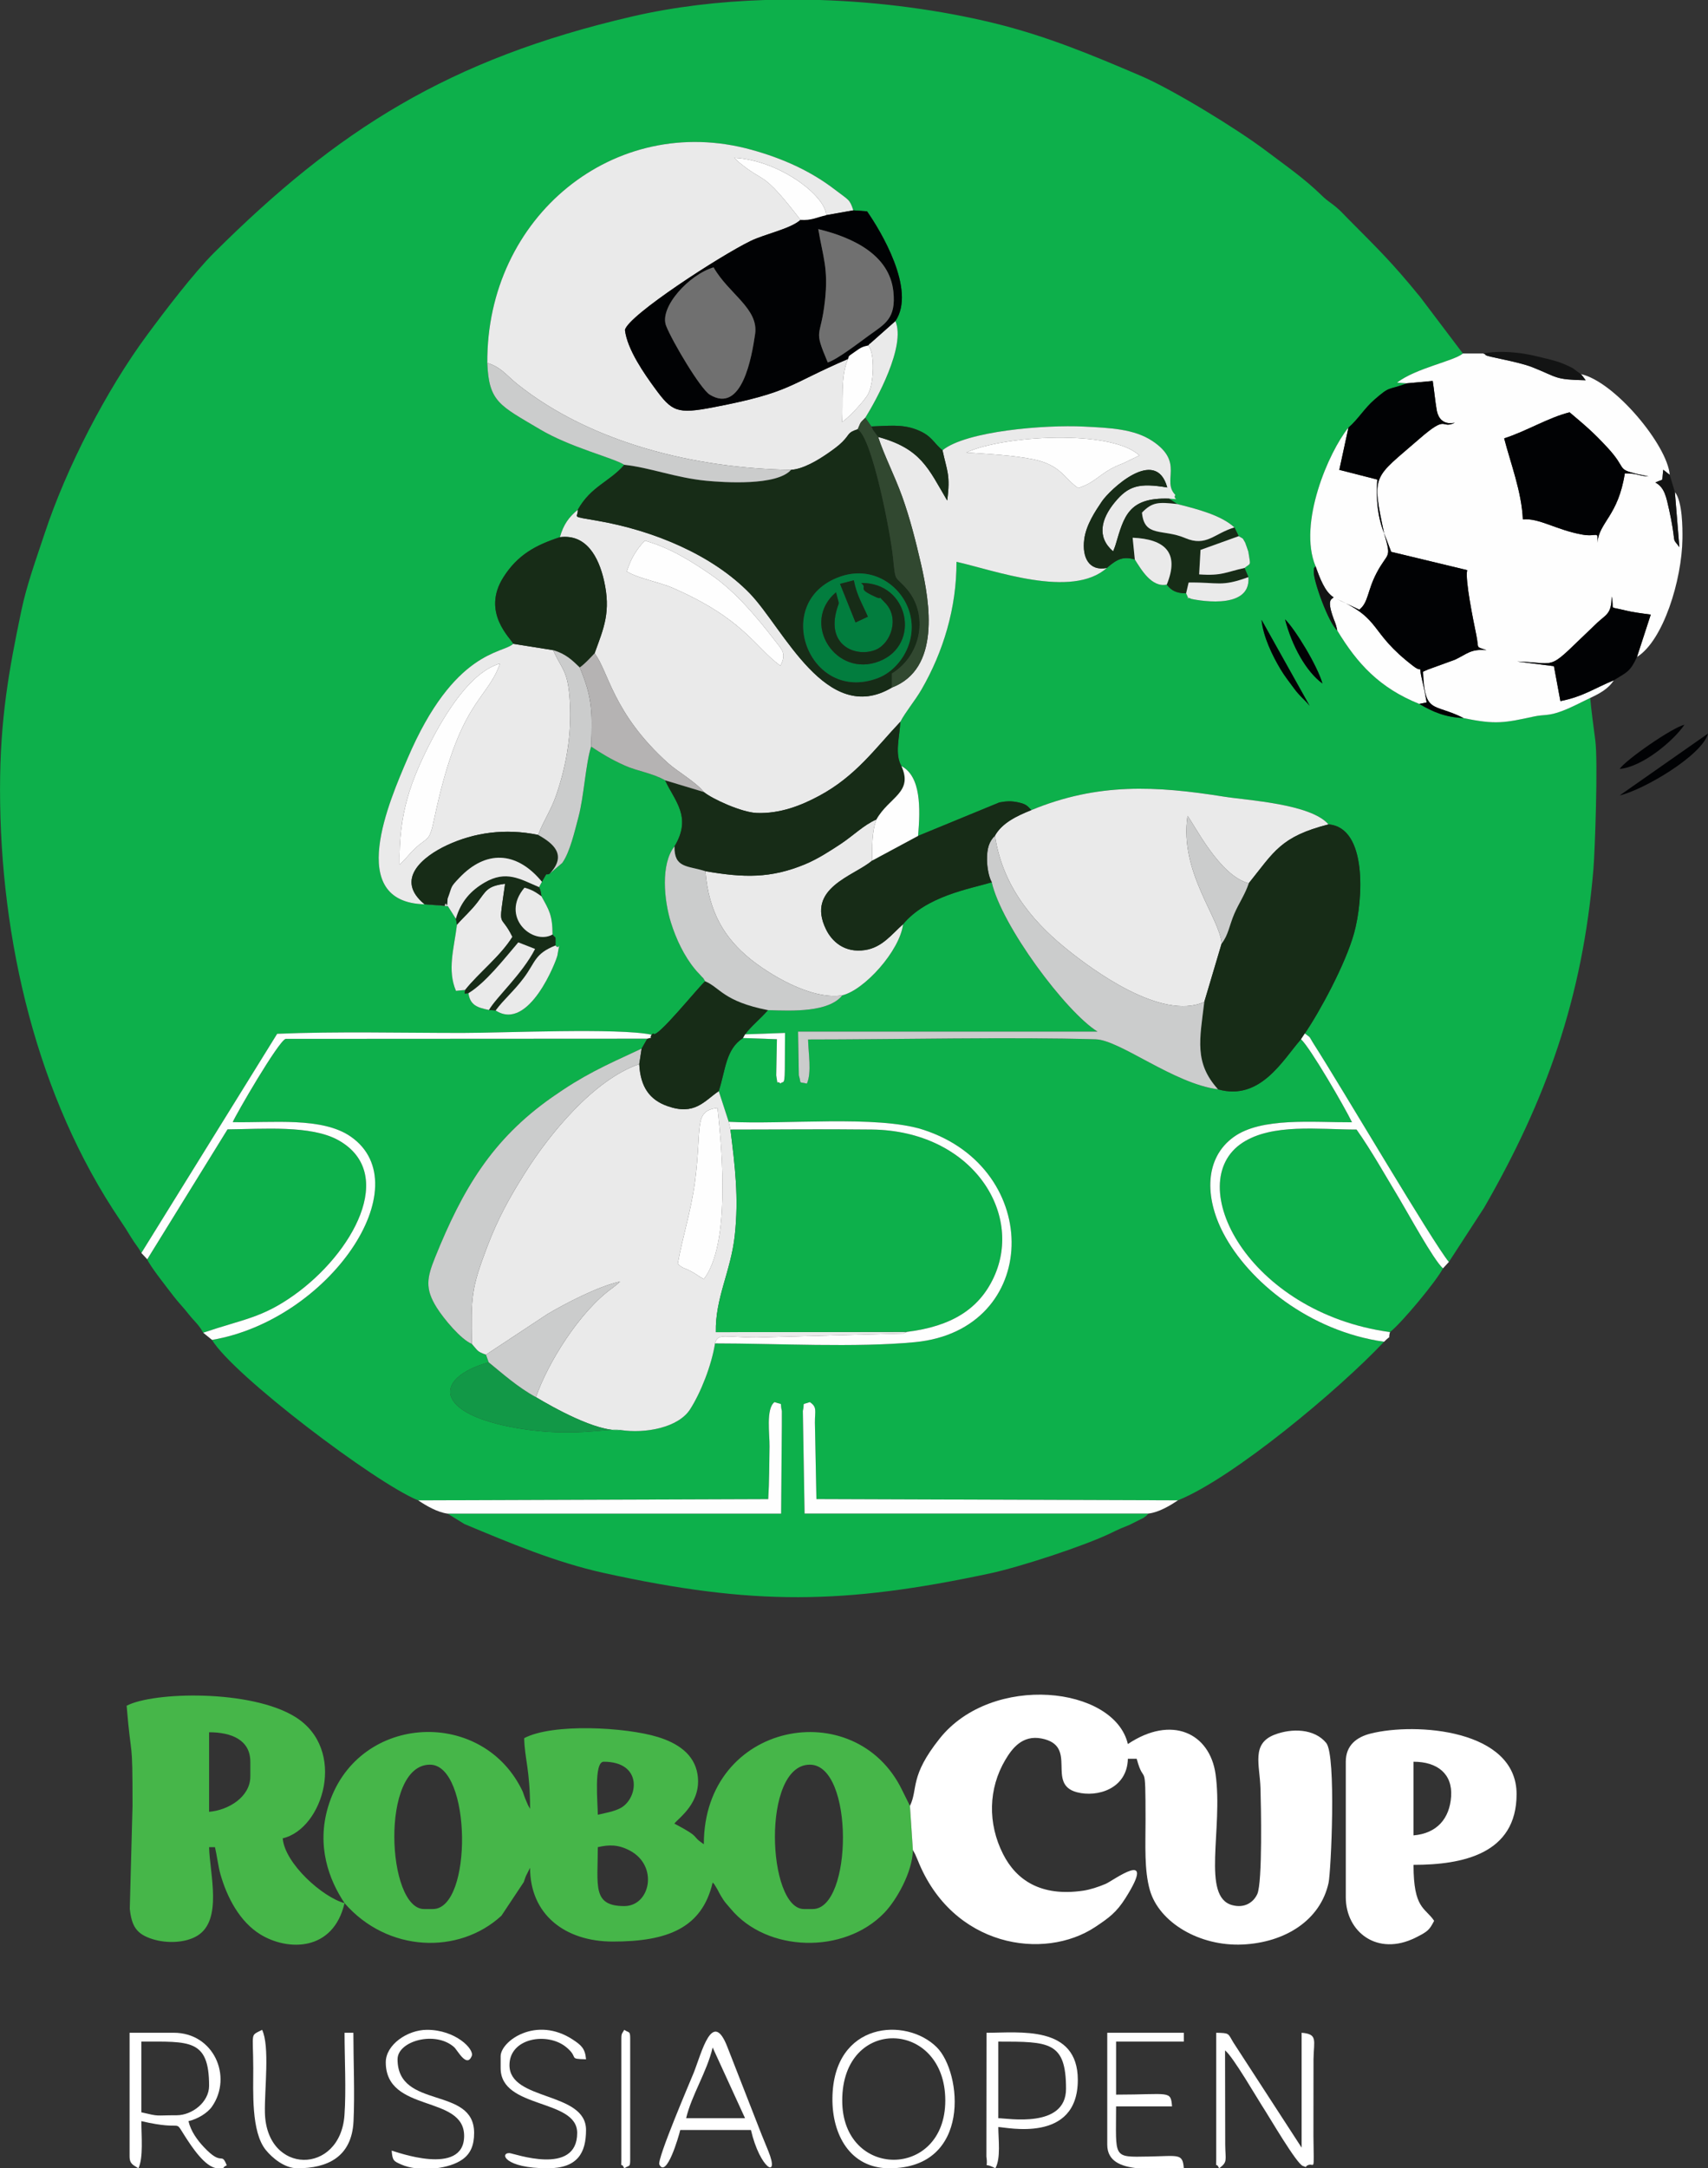 <?xml version="1.0" encoding="UTF-8"?> <!-- Creator: CorelDRAW 2021.5 --> <svg xmlns="http://www.w3.org/2000/svg" xmlns:xlink="http://www.w3.org/1999/xlink" xmlns:xodm="http://www.corel.com/coreldraw/odm/2003" xml:space="preserve" width="49.14mm" height="62.357mm" style="shape-rendering:geometricPrecision; text-rendering:geometricPrecision; image-rendering:optimizeQuality; fill-rule:evenodd; clip-rule:evenodd" viewBox="0 0 1978.32 2510.42"><rect x="0" y="0" width="1978.32" height="2510.42" fill="#333333" stroke="none"/> <defs> <style type="text/css"> <![CDATA[ .fil6 {fill:#010204} .fil9 {fill:#027D3E} .fil0 {fill:#0DB04B} .fil10 {fill:#129847} .fil13 {fill:#131414} .fil5 {fill:#172C17} .fil11 {fill:#314830} .fil1 {fill:#46B649} .fil8 {fill:#707070} .fil12 {fill:#B5B3B3} .fil7 {fill:#CBCCCC} .fil2 {fill:#EAEAEA} .fil3 {fill:#FEFEFE} .fil4 {fill:white} ]]> </style> </defs> <g id="Слой_x0020_1">  <path class="fil0" d="M1516.94 817.25c-6.18,-7.79 -11.18,-10.66 -18.29,-20.44 -5.54,-7.61 -10.52,-13.72 -15.48,-21.99 -9.28,-15.51 -20.08,-37.53 -21.98,-57.2l55.74 99.63zm-631.45 -817.25l64.1 0c70.62,2.26 139.87,11.8 200.64,26.53 62.41,15.13 116.11,37.83 170.78,61.16 37.39,15.96 112.27,61.87 145.21,86.74 22.53,17.02 44.14,31.85 64.39,51.58 7.6,7.41 9.34,7.41 16.94,13.76 5.51,4.6 8.74,8.38 13.8,13.48 34.98,35.29 50.03,49.5 83.49,90.46l49.59 65.59c-10.6,8.84 -54.42,16.88 -76.3,33.71l11.59 0.78c-23.47,8.67 -18.82,2.42 -37.9,19.02 -11.57,10.06 -18.77,22.66 -29.95,32.24 -22.88,28.21 -58.63,110.84 -38.13,160.44 -1.54,3.19 -1.9,-0.26 -2.03,6.58 -0.21,11.31 17.23,59.34 27.17,67.87 23.33,38.6 49.1,66.62 95.08,85.07 15.48,9.09 29.98,15.46 51.17,16.3 36.88,7.92 48.18,5.46 81.59,-1.78 11.91,-2.58 16.39,-0.23 32.53,-6.34 12.51,-4.74 22.18,-10.25 32.64,-15.12 0.99,12.35 4.38,37.73 5.89,48.98 3.26,24.32 -0.4,128.31 -2.19,149.45 -12.58,149.28 -54.7,266.96 -126.63,391.82l-40.79 62.78c-18.16,-21.72 -125.42,-203.94 -155.81,-251.29 -6.96,-10.85 -2.92,-7.24 -11,-13.3 17.57,-25.66 47.13,-80.47 56.98,-115.91 10.86,-39.09 15.43,-122.63 -29.57,-126.13 -20.58,-23.9 -93.54,-27.75 -121.22,-32.15 -78.57,-12.48 -145.67,-16.3 -223.01,15.61 -4.37,-4.5 -5.07,-6.76 -15.58,-9.05 -7.43,-1.62 -14.08,-1.29 -21.48,0.2l-94.07 38.7c2.74,-31.84 3.44,-68.9 -19.27,-80.75 -8.18,-14.01 -2.07,-34.06 -1.28,-51.38 5.85,-11.34 17.01,-24.43 24.55,-37.46 25,-43.23 40.65,-94.19 40.46,-147.73 43.79,9.78 133.55,43.2 174.1,7.12 12.14,-10.48 18.91,-13.66 32.45,-9.83 7.41,11.6 19.38,32.71 37.01,29.09 5.21,6.77 10.73,9.99 22.4,10.13 6.2,12.37 -2.58,2.07 6.04,6.44 0,0 69.49,15.69 66.11,-25.24l-4.46 -10.59c7.61,-6.3 7.09,-1.46 4.4,-18.82 -0.05,-0.31 -3.4,-10.1 -3.67,-10.54 -4.28,-6.95 -0.57,-3.09 -7.48,-7.46l-4.97 -10.09c-14.92,-13.89 -42.31,-21.18 -66.32,-27.11l-9.48 -6.24c15.75,1.03 3.69,1.31 7.37,-4.29 -16.28,-16.51 11.03,-37.37 -26.51,-62.38 -21.3,-14.2 -49.63,-15.26 -79.64,-16.77 -44.88,-2.25 -136.12,5.15 -163.54,27.44 -11.12,-9.09 -12.16,-17.01 -30.17,-23.94 -17.13,-6.59 -33.42,-4.17 -52.26,-3.62l-7.02 -10.09c12.58,-20.13 47.3,-83.03 34.88,-111.93 24.47,-35.98 -17.33,-104.87 -32.86,-127.08l-15.87 -1.12c-4.28,-13.18 -5.2,-11.56 -21.08,-23.8 -28.16,-21.7 -60.67,-36.35 -97.04,-46.38 -158.55,-43.73 -307,77.66 -305.82,246.84 1.75,45.31 14.4,49.16 60.78,76.76 35.7,21.24 84.85,32.96 97.91,41.18 -17.13,19.86 -38.55,24.71 -53.93,52.09 -10.25,8.54 -16.43,16.74 -20.69,31.72 -28.27,9.27 -48.98,20.46 -65.43,46.37 -26.01,40.95 9.08,71.26 11.41,77.09 -11.88,11.59 -68.36,6.43 -122.36,132.62 -20.84,48.7 -72.84,166.64 19.68,168.98l26.93 2.11 9.28 14.64 1.28 6.86c-3.46,27.72 -11.44,52.37 -1.15,76.6l10.65 -1.06c-0.65,5.47 -1.8,4.09 3.82,3.76 1.86,14.34 11.12,16.82 23.74,19.44l7.75 0.54c38.56,25.3 70.64,-58.27 71.56,-63.88 3.49,-21.51 2.73,-4.38 -2.19,-11.36 -0.22,-13.1 0.9,-6.67 -3.47,-12.66 -0.06,-22.63 -4.1,-28.43 -12.84,-44.27 -1.13,-6.55 -0.86,-6.36 -2.79,-10.62l3.33 -6.17c7.79,-14.09 3.48,-6.14 9.14,-9.55l14.4 -12.26c9,-12.63 14.32,-36.56 18.71,-52.84 6.47,-23.99 8.3,-61.55 14.73,-81.86 12.02,7.98 22.96,14.72 38.87,21.87 14.75,6.63 32.39,8.8 46.84,17.16 10.89,23.75 31.55,42.3 10.86,76.48 -16.22,20.37 -12.12,62.53 -4.09,88.22 5.96,19.07 15.35,38.89 27.87,53.98 3.7,4.46 3.63,3.83 6.67,7.41 4.41,5.18 0.7,-0.62 5.07,6.56 -8.2,7.12 -56.53,67.49 -59.91,60.61 -0.31,-0.63 -1.37,0.92 -2.12,1.26 -38.43,-8.1 -170.87,-2.05 -219.2,-2.05 -71.1,0 -144.8,-1.88 -214.48,0.99l-157.3 253.78c-4.57,-8.19 -6.88,-9.73 -12.6,-19.2 -4.7,-7.8 -7.13,-11.55 -11.97,-18.69 -96.13,-142 -139.15,-324.46 -139.16,-498.68 -0,-82.58 10.48,-138.99 24.71,-207.23 6.26,-30.04 17.5,-60.59 26.9,-89.06 25.21,-76.33 71.39,-165.8 118.4,-229.52 20.59,-27.91 54.22,-72.13 78.08,-95.87 142.37,-141.65 271.19,-223.98 483.91,-273.31 48.79,-11.31 100.92,-17.4 153.48,-19.12zm646.25 791.35c-19.09,-13.96 -35.41,-43.77 -43.32,-74.32 12.15,12.05 37.51,53.86 43.32,74.32z"></path> <path class="fil0" d="M1046.04 1070c-3.89,31.07 -45.06,76.31 -70.35,82.35 -15.81,19.82 -57.38,18.14 -86.19,17.17 -8.97,10.41 -19.26,18.3 -26.47,28.02l46.28 -1.62c-0.06,10.67 -0.24,21.37 -0.22,32.04 0.07,31.52 -1.32,22.51 -5.2,26.53 -4.85,-5.18 -2.36,5.52 -4.79,-9.39l0.78 -41.92 -39.26 -1.36c-20.21,13.12 -20.04,36.63 -28.12,61.5l11.54 35.5c63.13,3.59 171.95,-8.07 225.34,9.2 139.91,45.25 136.06,231.86 -9.53,245.92 -68.14,6.58 -160.89,1.45 -231.65,1.45 -4,25.33 -16.43,56.89 -28.86,76.29 -13.59,21.22 -51.8,28.51 -81.09,23.93 -15.87,-2.26 -53.92,8.79 -117.74,-1.88 -99.04,-16.57 -98.55,-58.49 -34.49,-76.46l-3.14 -8.8c-10.75,-3.8 -9.33,-4.72 -16.37,-12.5 -12.39,-4.98 -32.42,-28.8 -40.85,-42.31 -13.6,-21.79 -11.18,-34.34 -1.65,-57.94 31.53,-78.13 65.5,-136.3 135.36,-185.26 36.2,-25.36 58.58,-35.5 103.82,-56.41l6.6 -11.47 -418.93 0.23c-8.25,2.21 -58,88.21 -61.33,96.43 45.96,0.95 103.84,-6.29 136.91,16.86 80.97,56.68 -25.35,212.18 -160.85,235.25 24.37,40.73 189.26,165.72 238.76,185.77l405.46 -1.41c1.26,-20.26 1.14,-40.65 1.51,-60.95 0.25,-13.93 -4.4,-43.64 5.74,-51.39 11.07,3.8 5.76,-0.87 8.52,10.35 0,0.03 0.02,15.79 -0.02,17.02l-0.83 101.76 -386.28 0 19.44 12c51.94,21.68 105.65,44.38 161.59,56.68 173.11,38.07 278.1,36.5 446.89,0.57 34.23,-7.28 109.45,-31.76 140.68,-46.92 9.42,-4.57 10.89,-5.2 21.3,-9.38l16.03 -8.03c4.77,-3.41 2.37,-1.4 5.85,-5.03l-398.34 0 -2.01 -118.68c2.49,-11.06 -2.36,-6.58 8.09,-10.35 8.72,5.85 5.79,9.94 5.88,23.85l1.74 88.44 418.74 1.44c63.77,-25.62 186.61,-128.13 238.76,-183.61 -86.26,-12.23 -157.01,-69.82 -186.23,-125.76 -21.77,-41.68 -21.68,-87.05 12.08,-111.32 32.07,-23.06 91.45,-16.82 136.99,-17.01 -8.18,-17.2 -48.32,-86.36 -59.05,-96.14 -21.04,23.95 -47.05,71.85 -96.11,57.97 -51.19,-6.48 -113.58,-57.06 -141.72,-57.91 -95.75,-2.87 -233.55,0.19 -333.13,0.19 0.27,15.37 4.4,38.34 -1.37,51.08 -10.63,-2.48 -6.01,1.22 -9.32,-9.46l-0.91 -50.73 346.85 0c-36.8,-22.92 -111.22,-122.83 -122.46,-172.85 -26.43,7.82 -75.51,15.97 -102.71,48.47z"></path> <path class="fil1" d="M723.11 2206.85c-37.31,0 -30.7,-23.3 -30.7,-68.21 13.27,-3.09 23.83,-3.04 37.01,3.89 33.58,17.66 23.83,64.32 -6.32,64.32zm218.3 3.41l-10.23 0c-42.44,0 -49.47,-167.13 6.82,-167.13 51.49,0 49.64,167.13 3.41,167.13zm-443.42 -167.13c48.29,0 49.7,167.13 3.41,167.13l-10.23 0c-43.25,0 -50.88,-167.13 6.82,-167.13zm194.42 57.98c0,-13.01 -4.88,-61.39 6.82,-61.39 45.46,0 40.21,42.46 19.54,53.64 -7.33,3.96 -17.98,5.8 -26.36,7.75zm-293.34 102.33c49.66,57.13 132.33,59.97 181.71,14.58l25.87 -38.94c1.38,-3.47 1.06,-3.57 2.72,-7.51l4.59 -9.06c0,54.13 40.45,85.26 95.4,85.41 64.63,0.17 103.93,-16.21 116.08,-68.35 3.15,3.62 0.03,-0.98 4.3,5.93 2.54,4.11 2.36,4.55 4.85,8.8 5.28,9.01 5.68,8.38 11.68,15.61 41.97,50.62 131.39,53.05 177.99,4.74 13.82,-14.33 32.55,-46.7 33.13,-72.61l-3.41 -51.16 -9.06 -18.23c-54.11,-111.95 -229.7,-79.55 -229.7,62.57 -16.4,-10.98 -1.28,-6.5 -34.11,-23.87 4.78,-6.53 32.04,-24.26 26.77,-57.15 -3.74,-23.35 -23.14,-36.1 -45.91,-43.1 -37.15,-11.43 -121.84,-16.12 -154.82,1.33 0.54,24.24 6.82,36.39 6.82,81.86l-2.44 -4.37c-0.43,-0.93 -2.95,-6.9 -3.06,-7.17 -2.94,-7.44 -1.61,-5.84 -4.86,-12.2 -48.34,-94.73 -191.97,-85.35 -223.69,21.64 -13.4,45.21 0.99,84.11 19.17,111.26z"></path> <path class="fil2" d="M726.02 661.71c4.19,-13.78 10.91,-25.61 20.97,-35.72 29.39,8.45 52.53,23.11 75.49,38.7 29.09,19.76 53.99,49.66 75.73,77.82 7.59,9.84 13.07,14.29 5.68,28.27 -28.81,-20.77 -42.01,-54.05 -124.62,-90.08 -15.97,-6.96 -38.43,-10.42 -53.26,-18.99zm393.27 -137.79c42.07,-19.71 167.6,-27.26 200.39,3.41l-19.14 9.29c-25.38,8.99 -30.5,22.03 -51.81,28.4 -16.1,-11.12 -19.91,-26.49 -51.23,-33.06 -23.56,-4.94 -53.26,-6.32 -78.21,-8.04zm-27.61 -2.59c5.21,24.28 9.36,28.58 5.42,58.19 -21.91,-37.15 -30.18,-60.06 -79.96,-73.63 6.91,21.43 19.05,44.63 27.89,69.25 8.85,24.63 15.68,51.54 21.61,77.3 10.69,46.45 22.75,121.94 -33.56,143.6 -75.92,45.18 -125.62,-68.79 -164.66,-109.05 -43.3,-44.64 -111.45,-72.74 -175.74,-83.93 -33.25,-5.79 -22.83,-3 -23.48,-12.83 -10.25,8.54 -16.43,16.74 -20.69,31.72 30.53,-3.95 44.81,22.87 51.01,49.92 8.37,36.5 -0.09,55.05 -10.84,84.57 16.14,20.42 20.72,69.24 85.3,127.27 10.34,9.29 32.19,21.8 41.22,33.27 9.47,7.89 43.75,23.65 61.42,24.28 27.26,0.97 51.49,-8.74 72.09,-19.78 42.47,-22.77 64.85,-54.78 94.15,-85.82 5.85,-11.34 17.01,-24.43 24.55,-37.46 25,-43.23 40.65,-94.19 40.46,-147.73 43.79,9.78 133.55,43.2 174.1,7.12 -20.56,3.98 -28.73,-12.12 -26.17,-32.81 2.11,-17.1 12.89,-32.95 20.54,-44.33 8.68,-12.91 62.39,-64.48 75.65,-16.08 -32.61,-5.45 -45,-2.08 -60.89,17.3 -15.86,19.34 -20.91,40.34 -1.77,56.69l1.98 -5.14c0.2,-0.64 0.65,-1.88 0.89,-2.67 9.69,-32.55 14.65,-54.7 61.8,-53.24 15.75,1.03 3.69,1.31 7.37,-4.29 -16.28,-16.51 11.03,-37.37 -26.51,-62.38 -21.3,-14.2 -49.63,-15.26 -79.64,-16.77 -44.88,-2.25 -136.12,5.15 -163.54,27.44z"></path> <path class="fil2" d="M564.45 420.21c16.18,4.92 21.92,14.22 34.65,24.39 85.88,68.55 206.58,97.71 317.17,99.37 14.1,-0.81 31.62,-11.53 42.14,-18.81 7.1,-4.92 12.75,-9.01 17.23,-13.5 9.32,-9.31 5.49,-10.68 17.81,-14.67 4.13,-9.24 1.98,-6.43 8.78,-13.33 12.58,-20.13 47.3,-83.03 34.88,-111.93l-29.55 26.19c-0.31,-0.6 -1.26,1.33 -1.85,2.03 8.05,9.48 6.43,44.09 -0.19,56.2 -4.71,8.62 -22.53,27.44 -30.17,32.44 1.41,-22.39 -2.07,-53.68 6.97,-73.02 -70.07,29.97 -65.26,38.55 -156.02,55.98 -42.3,8.12 -47.96,5.11 -68.01,-22.37 -11.1,-15.23 -31.86,-44.33 -34.44,-67.17 3.92,-17.01 110.25,-85.83 145.4,-102.95 16.97,-8.27 46.21,-13.95 57.97,-24.51 -46.12,-59.71 -39.5,-40.27 -72.2,-67.41l-4.51 -4.49c53.27,3.12 106,44.63 106.42,66.46l31.45 -5.58c-4.28,-13.18 -5.2,-11.56 -21.08,-23.8 -28.16,-21.7 -60.67,-36.35 -97.04,-46.38 -158.55,-43.73 -307,77.66 -305.82,246.84z"></path> <path class="fil3" d="M1742.23 507.53c26.02,-8.39 51.54,-24.21 75.79,-30.15 18.4,15.55 27.61,23.25 44.14,41.16 22.44,24.32 9.98,24.18 32.61,29.93 3.98,1.01 10.5,1.98 14.75,3.2 -13.67,-1.13 -12.01,-3.57 -27.55,-3.63 -7.73,49.44 -29.4,55.88 -31.9,80.46 1.14,-14.93 0.1,-6.51 -16.92,-9.48 -30.25,-5.27 -50.74,-19.71 -69.28,-17.61 -1.33,-31.96 -14.2,-65.01 -21.64,-93.89zm-112.5 -63.73l29.74 -2.73c1.73,11.06 2.81,23.25 4.55,33.29 3.99,23.12 25.46,13.04 20.21,15.44 -15.71,7.15 -7.02,-10.66 -40.27,18.32 -53.27,46.43 -55.65,39.85 -40.83,109.17l8.27 21.63 88 21.18c-2.63,11.32 7.18,58.5 10.59,75.24 3.41,16.74 -1.45,12.76 11.75,17.42 -18.72,-1.66 -22.56,4.64 -36.74,11.13l-30.86 11.22c-0.94,0.37 -2.15,0.95 -2.91,1.26 -0.78,0.32 -2,0.81 -2.95,1.32 1.82,49.78 12.18,35.95 46.87,53.64 36.88,7.92 48.18,5.46 81.59,-1.78 11.91,-2.58 16.39,-0.23 32.53,-6.34 12.51,-4.74 22.18,-10.25 32.64,-15.12 10.72,-5.11 20.9,-10.4 27.29,-20.44 -22.54,9.22 -35.4,18.87 -61.82,24.08l-7.5 -40.44 -42.52 -5.47c51.1,2.08 32.04,12.64 92.71,-44.82 9.87,-9.35 16.71,-9.98 16.65,-30.4 3.79,17.04 -5.21,10.8 15.75,16.13 8.01,2.04 21,3.74 29.57,4.81l-15.98 49.1c30.36,-18.8 52.04,-88.94 52.65,-136.94 0.15,-12.26 0.13,-42.93 -8.75,-54.08l5.22 63.85c-7.96,-10.87 -4.79,-3.14 -7.88,-22.67 -1.02,-6.45 -2.31,-13.12 -3.88,-20.05 -3.38,-14.99 -5.21,-26.37 -16.04,-32.09 10.55,-5.36 7.11,1.31 9.15,-14.81l7.48 5.93c-2.65,-34.28 -63.96,-108.2 -102.88,-116.61 0.63,0.69 1.59,1.82 1.83,2.11l3.66 4.97c-36.61,-0.76 -31.75,-3.22 -61.54,-15.03 -17.76,-7.04 -53.49,-12.12 -54.39,-14.31 -0.48,-1.18 -1.67,-1.05 -2.48,-1.62l-23.76 0c-10.6,8.84 -54.42,16.88 -76.3,33.71l11.59 0.78z"></path> <path class="fil2" d="M785.02 1463.28c5.52,-31.25 15.37,-60.5 19.96,-95.37 8.39,-63.66 -2.09,-81.85 26.09,-85.07 5.95,53.45 14.39,158.5 -15.87,198.09 -7.45,-4.03 -7.13,-4.98 -15.23,-9.24 -9.12,-4.79 -8.01,-2.36 -14.96,-8.41zm-238.51 92.67c7.05,7.79 5.62,8.7 16.37,12.5l71.49 -47.2c19.95,-11.77 58.58,-32.12 84.04,-37.51 -0.65,0.68 -1.71,0.69 -2.07,1.93l-6.41 5.13c-38.28,26.96 -75.86,87.87 -89.11,126.86 18.72,11.23 70.59,40.63 97.43,37.94 29.29,4.58 67.49,-2.71 81.09,-23.93 12.43,-19.4 24.86,-50.95 28.86,-76.29 2.94,-12.5 12.34,-6.87 48.4,-6.86l170.63 -4.6c0.77,-1.58 2.28,-1.14 3.31,-1.88l-221.38 0.31c-0.91,-39.36 17.34,-70.24 21.91,-111.9 4.79,-43.73 0.24,-80.76 -5.04,-122.67l-1.98 -8.97 -11.54 -35.5c-16.97,11.61 -27.86,28.57 -59.61,17.25 -20.13,-7.17 -31.12,-21.65 -32.47,-48.56 -52.75,18.12 -104.11,81.07 -132.5,126.32 -17.32,27.61 -30.91,51.68 -43.84,85.75 -18.25,48.07 -18.47,57.33 -17.56,111.87z"></path> <path class="fil4" d="M1053.97 2090.88l3.41 51.16 2.45 4.37c0.43,0.91 3.04,6.98 3.1,7.13 39.96,100.84 146.41,117.1 206.01,77.26 15.7,-10.5 24.21,-16.6 34.81,-33.41 36.99,-58.67 -14.29,-20.02 -23.09,-16.26 -8.53,3.64 -18.3,6.76 -26.2,7.91 -49.01,7.15 -77.43,-12.44 -92.6,-42.34 -18,-35.45 -17.16,-75.87 2.56,-109.11 7.7,-12.98 19.61,-29.22 42.16,-24.74 42.89,8.53 4.65,52.7 40.76,62.19 23.58,6.2 58.27,-3.88 59.04,-38.75l10.23 0c9.02,33.77 10.25,-3.39 10.23,71.63 -0.01,28.18 -1.62,57.1 4.97,80.3 10.71,37.7 57.77,65.48 107.51,63.12 49.55,-2.36 90,-28.26 99.5,-71.28 2.84,-12.87 9.1,-147.63 -2.68,-162.05 -13.68,-16.75 -39.94,-17.27 -59.82,-9.62 -27.08,10.42 -17.23,34.54 -16.35,61.9 0.56,17.43 2.54,109.19 -3.72,122.71 -4.11,8.87 -13.99,16.74 -28.97,12.76 -36.09,-9.61 -10.38,-88.42 -19.33,-151.66 -6.75,-47.68 -50.96,-68.75 -101.58,-34.86 -15.62,-67.06 -157.32,-82.47 -217.92,-6.45 -35.25,44.23 -24.76,57.81 -34.48,78.07z"></path> <path class="fil0" d="M1050.54 1542.05c51.34,-6.39 83.55,-26.26 100.67,-63.43 34.6,-75.09 -26.41,-169.48 -141.44,-170.85 -54.41,-0.65 -109.29,0.02 -163.75,0.02 5.29,41.91 9.84,78.94 5.04,122.67 -4.57,41.66 -22.82,72.55 -21.91,111.9l221.38 -0.31z"></path> <path class="fil2" d="M1194.53 937.94c-16.85,6.71 -33.91,14.91 -42.1,29.58 9.59,64.15 50.87,105.82 86.17,133.75 25.08,19.85 106.07,81.21 156.28,58.75l20.09 -67.61c-2.08,-29.57 -49.2,-82.88 -39.49,-147.74 7.97,9.95 37.13,69.51 70.91,77.96 29.39,-36.57 36.87,-53.97 92.36,-68.15 -20.58,-23.9 -93.54,-27.75 -121.22,-32.15 -78.57,-12.48 -145.67,-16.3 -223.01,15.61z"></path> <path class="fil1" d="M242.18 2097.7l0 -92.1c25.86,0 47.76,8.85 47.76,34.11l0 17.05c0,23.6 -25.18,39.05 -47.76,40.93zm156.9 105.74c-25.33,-6.76 -69.2,-45.8 -71.63,-75.04 47.09,-10.97 74.95,-103.13 14.42,-140.62 -51.54,-31.93 -164.53,-29.1 -195.19,-12.87 5.62,67.56 6.82,32.6 6.82,115.97l-3.17 118.98c2.12,20.4 7.85,29.44 26.32,35.24 17.01,5.34 38.54,4.35 52.04,-3.99 29.55,-18.24 14.17,-72.04 13.49,-102.47l6.82 0c2.25,9.66 3.86,22.67 6.28,31.23 7.67,27 22.4,55.08 46.23,69.74 31.99,19.66 84.5,19.89 97.56,-36.16z"></path> <path class="fil5" d="M972.66 667.8c37.86,-13.57 70.75,10.1 80.26,39.31 11.37,34.88 -10.78,68.27 -35.82,77.86 -80.04,30.67 -124.85,-88.36 -44.44,-117.17zm-56.39 -123.82c-16.45,18.74 -77.44,14.64 -98.16,12.66 -35.3,-3.38 -65.02,-15.27 -94.97,-18.49 -17.13,19.86 -38.55,24.71 -53.93,52.09 0.64,9.83 -9.77,7.05 23.48,12.83 64.29,11.19 132.44,39.29 175.74,83.93 39.04,40.26 88.73,154.22 164.66,109.05l0 -16.28c34.65,-21.53 42.3,-68.36 17.52,-97.53 -14.13,-16.63 -13.22,-6.3 -16.17,-36.04 -2.82,-28.42 -23.98,-138.81 -40.97,-149.2 -12.32,3.98 -8.49,5.35 -17.81,14.67 -4.49,4.49 -10.14,8.58 -17.23,13.5 -10.52,7.28 -28.04,18.01 -42.14,18.81z"></path> <path class="fil0" d="M1609.95 1542.29c13.37,-10.39 53.74,-58.88 61.39,-73.8 -10.51,-8.99 -41.72,-66.05 -50.65,-80.84 -15.75,-26.12 -32.43,-55.81 -49.44,-79.87 -43.78,0 -97.51,-7.34 -132.13,15.26 -70.49,46.02 5.66,196.64 170.82,219.25z"></path> <path class="fil0" d="M170.55 1458c2.41,7.01 24.91,35.35 30.64,42.86 6.02,7.89 10.97,12.53 17.11,20.4 6.84,8.75 11.82,12.03 17.06,21.77 46.94,-15.95 67.51,-16.84 104.79,-43.23 68.44,-48.45 120.07,-141.29 51.89,-179.61 -31.68,-17.8 -87.77,-12.92 -128.51,-12.63l-92.98 150.45z"></path> <path class="fil5" d="M1446.4 1022.63c-4.11,12.64 -11.58,23.31 -16.71,35.24 -5.82,13.54 -6.87,24.71 -14.71,34.54l-20.09 67.61c-5.36,44.13 -11.72,70.57 15.92,101.19 49.06,13.88 75.07,-34.02 96.11,-57.97l4.44 -6.72c17.57,-25.66 47.13,-80.47 56.98,-115.91 10.86,-39.09 15.43,-122.63 -29.57,-126.13 -55.49,14.18 -62.97,31.58 -92.36,68.15z"></path> <path class="fil2" d="M462.87 1001.09c-1.27,-58.62 12.79,-96.73 35.52,-141.12 17.36,-33.9 47.05,-82.42 80.79,-91.67 -16.07,44.44 -47.33,41.73 -76.56,181.16 -5.98,28.53 -7.52,17.19 -26.75,37.84l-8.75 9.65c-0.59,0.61 -1.6,1.56 -2.09,2.06 -0.51,0.51 -1.41,1.41 -2.15,2.08zm28.94 45.92c-35.21,-28.74 -1.82,-55.57 26.14,-68.52 31.26,-14.49 66.99,-19.74 105.36,-11.84 6.65,-17.34 14.63,-27.92 20.93,-46.11 12.72,-36.66 18.8,-76.27 15.25,-115.73 -2.63,-29.28 -9.48,-31.07 -18.82,-52.06l-46.19 -7.34c-11.88,11.59 -68.36,6.43 -122.36,132.62 -20.84,48.7 -72.84,166.64 19.68,168.98z"></path> <path class="fil4" d="M1637.23 2124.99l0 -85.27c27.73,0 45.32,14.08 43.56,40.22 -1.72,25.62 -16.47,42.8 -43.56,45.05zm-78.45 -85.27l0 156.9c0,40.25 36.63,68.84 80.86,46.75 14.74,-7.37 15.95,-9.02 21.47,-19.46 -10.51,-15.69 -23.88,-13.42 -23.88,-64.81 56.63,0 119.38,-12.53 119.38,-81.86 0,-75.08 -116.96,-83.26 -169.05,-70.14 -16.34,4.11 -28.78,13.62 -28.78,32.62z"></path> <path class="fil6" d="M826.53 309.55c17.54,30.83 52.38,47.64 48.08,77.24 -3.86,26.49 -15.19,92.87 -52.46,70.16 -10.79,-6.57 -43.26,-61.29 -50.52,-79.54 -8.53,-21.45 26.51,-59.52 54.91,-67.86zm121.24 -44.3c40.84,9.9 82.56,30.09 86.99,72.32 3.31,31.52 -9.86,37.46 -28.68,51.09 -10.33,7.48 -35.99,27.33 -47.3,30.99 -17.23,-40.91 -8.21,-26.31 -3.25,-71.64 4.07,-37.15 -2.3,-50.47 -7.76,-82.76zm9.17 -16.13c-12.8,3 -16.74,6.16 -29.71,5.43 -11.76,10.56 -41,16.25 -57.97,24.51 -35.15,17.12 -141.48,85.94 -145.4,102.95 2.58,22.84 23.33,51.94 34.44,67.17 20.05,27.48 25.71,30.5 68.01,22.37 90.75,-17.43 85.94,-26.01 156.02,-55.98 1.3,-4.05 -0.57,-2.28 7.94,-8.31 7.23,-5.13 8.44,-5.72 15.45,-7.31 0.58,-0.7 1.54,-2.64 1.85,-2.03l29.55 -26.19c24.47,-35.98 -17.33,-104.87 -32.86,-127.08l-15.87 -1.12 -31.45 5.58z"></path> <path class="fil2" d="M817.05 1008.68c3.93,48.71 23.19,78.03 51.41,101.13 19.96,16.34 69.89,48.43 107.23,42.54 25.29,-6.03 66.46,-51.28 70.35,-82.35 -13.14,11.52 -24.11,27.02 -44.27,30 -23.93,3.54 -38.31,-10.27 -45.01,-23.97 -23.59,-48.22 32.31,-61.62 53.29,-79.57 0.31,-16.19 -0.47,-33.02 5.12,-47.72 -14.7,6.37 -26.93,18.82 -41.48,28.43 -12.11,7.99 -26.66,17.44 -41.21,23.47 -39.96,16.57 -71.12,15.66 -115.43,8.03z"></path> <path class="fil7" d="M1148.75 1021.53c11.24,50.02 85.65,149.93 122.46,172.85l-346.85 0 0.91 50.73c3.31,10.69 -1.31,6.99 9.32,9.46 5.77,-12.74 1.65,-35.71 1.37,-51.08 99.58,0 237.38,-3.06 333.13,-0.19 28.14,0.85 90.53,51.43 141.72,57.91 -27.64,-30.62 -21.28,-57.07 -15.92,-101.19 -50.21,22.46 -131.2,-38.9 -156.28,-58.75 -35.3,-27.93 -76.58,-69.6 -86.17,-133.75 -6.68,6.57 -9.42,14.61 -9.23,28.27 0.11,8.35 2.03,19.62 5.55,25.75z"></path> <path class="fil5" d="M815.19 916.98l-44.82 -13.53c10.89,23.75 31.55,42.3 10.86,76.48 -0.41,25.31 14.84,22.09 35.82,28.74 44.31,7.63 75.47,8.54 115.43,-8.03 14.55,-6.03 29.1,-15.48 41.21,-23.47 14.55,-9.61 26.78,-22.05 41.48,-28.43 14.58,-25.93 42.88,-31.09 28.95,-61.7 -8.18,-14.01 -2.07,-34.06 -1.28,-51.38 -29.3,31.03 -51.67,63.05 -94.15,85.82 -20.6,11.04 -44.83,20.75 -72.09,19.78 -17.67,-0.63 -51.95,-16.38 -61.42,-24.28z"></path> <path class="fil5" d="M1063.4 967.79l-53.34 28.67c-20.98,17.95 -76.89,31.35 -53.29,79.57 6.7,13.7 21.08,27.51 45.01,23.97 20.16,-2.98 31.13,-18.48 44.27,-30 27.2,-32.5 76.28,-40.65 102.71,-48.47 -3.52,-6.12 -5.43,-17.4 -5.55,-25.75 -0.19,-13.66 2.54,-21.7 9.23,-28.27 8.18,-14.67 25.25,-22.87 42.1,-29.58 -4.37,-4.5 -5.07,-6.76 -15.58,-9.05 -7.43,-1.62 -14.08,-1.29 -21.48,0.2l-94.07 38.7z"></path> <path class="fil3" d="M1523.74 655.5c5.01,13.95 10.89,29.97 20.92,36.03 -1.84,2.55 -7.45,1.66 -1.72,19.8 2.9,9.16 3.91,8.52 5.94,18.62 23.33,38.6 49.1,66.62 95.08,85.07l8.47 -1.76c-1.57,-9.3 -2.97,-16.48 -4.9,-24.4 -5.81,-23.88 2.45,-7.71 -10.58,-17.69 -52.14,-39.94 -35.46,-54.01 -88.21,-77.43l25.67 12.16c10.69,-8.37 9.14,-21.69 20.08,-42.56 13.11,-25.02 17.71,-15.17 8.62,-46.06 -7.21,-18.13 -9.46,-38.42 -7.87,-62.05l-43.97 -11.24 10.59 -48.93c-22.88,28.21 -58.63,110.84 -38.13,160.44z"></path> <path class="fil7" d="M546.51 1555.95c-0.9,-54.54 -0.69,-63.8 17.56,-111.87 12.94,-34.06 26.52,-58.14 43.84,-85.75 28.39,-45.25 79.75,-108.2 132.5,-126.32l2.77 -17.97c-45.24,20.9 -67.63,31.05 -103.82,56.41 -69.86,48.95 -103.82,107.13 -135.36,185.26 -9.53,23.6 -11.95,36.15 1.65,57.94 8.43,13.51 28.46,37.34 40.85,42.31z"></path> <path class="fil5" d="M594.49 745.41l46.19 7.34c14.42,4.13 22.01,11.51 30.83,20.05 5.99,-4.35 11.44,-10.28 17.17,-16.36 10.75,-29.52 19.21,-48.07 10.84,-84.57 -6.2,-27.05 -20.48,-53.87 -51.01,-49.92 -28.27,9.27 -48.98,20.46 -65.43,46.37 -26.01,40.95 9.08,71.26 11.41,77.09z"></path> <path class="fil6" d="M1742.23 507.53c7.44,28.88 20.31,61.93 21.64,93.89 18.54,-2.1 39.02,12.35 69.28,17.61 17.02,2.97 18.06,-5.46 16.92,9.48 2.5,-24.59 24.17,-31.02 31.9,-80.46 15.54,0.06 13.88,2.5 27.55,3.63 -4.25,-1.23 -10.77,-2.19 -14.75,-3.2 -22.62,-5.75 -10.17,-5.61 -32.61,-29.93 -16.53,-17.92 -25.74,-25.61 -44.14,-41.16 -24.24,5.94 -49.76,21.76 -75.79,30.15z"></path> <path class="fil6" d="M1643.96 815.02c15.48,9.09 29.98,15.46 51.17,16.3 -34.7,-17.69 -45.06,-3.85 -46.87,-53.64 0.95,-0.51 2.17,-0.99 2.95,-1.32 0.76,-0.32 1.97,-0.89 2.91,-1.26l30.86 -11.22c14.18,-6.49 18.02,-12.79 36.74,-11.13 -13.2,-4.66 -8.34,-0.68 -11.75,-17.42 -3.41,-16.74 -13.22,-63.92 -10.59,-75.24l-88 -21.18 -8.27 -21.63c9.09,30.9 4.49,21.04 -8.62,46.06 -10.94,20.87 -9.39,34.19 -20.08,42.56l-25.67 -12.16c52.74,23.42 36.07,37.48 88.21,77.43 13.03,9.98 4.77,-6.2 10.58,17.69 1.93,7.92 3.33,15.1 4.9,24.4l-8.47 1.76z"></path> <path class="fil5" d="M754.72 1197.97c-4.08,5.82 4.83,1.79 -4.93,4.59l-6.6 11.47 -2.77 17.97c1.35,26.91 12.35,41.39 32.47,48.56 31.75,11.32 42.64,-5.64 59.61,-17.25 8.08,-24.87 7.91,-48.38 28.12,-61.5l2.42 -4.28c7.21,-9.72 17.5,-17.61 26.47,-28.02 -51.6,-10.13 -55.29,-26.02 -72.75,-33.42 -8.2,7.12 -56.53,67.49 -59.91,60.61 -0.31,-0.63 -1.37,0.92 -2.12,1.26z"></path> <path class="fil7" d="M816.75 1136.1c17.46,7.4 21.14,23.29 72.75,33.42 28.81,0.97 70.38,2.64 86.19,-17.17 -37.34,5.89 -87.27,-26.2 -107.23,-42.54 -28.21,-23.1 -47.48,-52.43 -51.41,-101.13 -20.98,-6.65 -36.23,-3.44 -35.82,-28.74 -16.22,20.37 -12.12,62.53 -4.09,88.22 5.96,19.07 15.35,38.89 27.87,53.98 3.7,4.46 3.63,3.83 6.67,7.41 4.41,5.18 0.7,-0.62 5.07,6.56z"></path> <path class="fil3" d="M163.73 1450.7l6.82 7.3 92.98 -150.45c40.75,-0.29 96.83,-5.17 128.51,12.63 68.18,38.31 16.55,131.16 -51.89,179.61 -37.28,26.39 -57.85,27.28 -104.79,43.23l10.23 8.31c135.5,-23.07 241.82,-178.57 160.85,-235.25 -33.08,-23.15 -90.95,-15.91 -136.91,-16.86 3.33,-8.22 53.09,-94.22 61.33,-96.43l418.93 -0.23c9.75,-2.8 0.85,1.23 4.93,-4.59 -38.43,-8.1 -170.87,-2.05 -219.2,-2.05 -71.1,0 -144.8,-1.88 -214.48,0.99l-157.3 253.78z"></path> <path class="fil8" d="M826.53 309.55c-28.4,8.35 -63.44,46.42 -54.91,67.86 7.26,18.25 39.74,72.97 50.52,79.54 37.28,22.71 48.6,-43.68 52.46,-70.16 4.3,-29.6 -30.53,-46.41 -48.08,-77.24z"></path> <path class="fil8" d="M1034.76 337.58c-4.43,-42.23 -46.15,-62.42 -86.99,-72.32 5.46,32.28 11.82,45.6 7.76,82.76 -4.96,45.33 -13.99,30.73 3.25,71.64 11.31,-3.66 36.97,-23.5 47.3,-30.99 18.82,-13.62 31.99,-19.57 28.68,-51.09z"></path> <path class="fil9" d="M997.44 675c55.38,-0.81 69.74,71.48 21.08,90.57 -50.95,19.98 -91.54,-44.97 -50.2,-79.81 4.5,18.37 3.79,7.88 0.05,23.07 -9.89,40.21 24.84,52.58 46.32,43.32 17.2,-7.41 27.86,-36.8 10.23,-54.53 -11.89,-11.96 0.23,-1.49 -10.91,-6.57 -23.14,-10.54 -8,-9.11 -16.57,-16.04zm-8.48 -3.12c3.2,17.19 10.06,27.77 16.25,42.12l-14.28 6.66 -17.94 -44.68 15.97 -4.11zm-16.29 -4.09c-80.4,28.82 -35.6,147.85 44.44,117.17 25.04,-9.59 47.18,-42.98 35.82,-77.86 -9.51,-29.21 -42.4,-52.88 -80.26,-39.31z"></path> <path class="fil7" d="M723.13 538.14c29.96,3.22 59.68,15.11 94.97,18.49 20.72,1.98 81.71,6.08 98.16,-12.66 -110.59,-1.67 -231.3,-30.83 -317.17,-99.37 -12.73,-10.17 -18.47,-19.47 -34.65,-24.39 1.75,45.31 14.4,49.16 60.78,76.76 35.7,21.24 84.85,32.96 97.91,41.18z"></path> <path class="fil3" d="M1330.25 1752.38c12.02,-1.42 24.94,-9.15 34.11,-15.3l-418.74 -1.44 -1.74 -88.44c-0.08,-13.91 2.84,-18 -5.88,-23.85 -10.45,3.77 -5.6,-0.71 -8.09,10.35l2.01 118.68 398.34 0z"></path> <path class="fil3" d="M846.02 1307.78c54.47,0 109.34,-0.67 163.75,-0.02 115.03,1.38 176.04,95.76 141.44,170.85 -17.12,37.17 -49.33,57.05 -100.67,63.43 -1.03,0.74 -2.54,0.31 -3.31,1.88l-170.63 4.6c-36.06,-0.02 -45.46,-5.64 -48.4,6.86 70.75,0 163.5,5.13 231.65,-1.45 145.59,-14.06 149.44,-200.67 9.53,-245.92 -53.4,-17.27 -162.22,-5.61 -225.34,-9.2l1.98 8.97z"></path> <path class="fil3" d="M484.35 1737.1c9.24,6.15 22.02,13.78 34.11,15.38l386.28 0 0.83 -101.76c0.04,-1.22 0.02,-16.99 0.02,-17.02 -2.76,-11.22 2.55,-6.55 -8.52,-10.35 -10.15,7.76 -5.5,37.46 -5.74,51.39 -0.37,20.3 -0.25,40.69 -1.51,60.95l-405.46 1.41z"></path> <path class="fil6" d="M1629.72 443.8c-23.47,8.67 -18.82,2.42 -37.9,19.02 -11.57,10.06 -18.77,22.66 -29.95,32.24l-10.59 48.93 43.97 11.24c-1.58,23.63 0.66,43.92 7.87,62.05 -14.82,-69.32 -12.44,-62.74 40.83,-109.17 33.25,-28.98 24.56,-11.16 40.27,-18.32 5.25,-2.39 -16.22,7.69 -20.21,-15.44 -1.74,-10.04 -2.82,-22.23 -4.55,-33.29l-29.74 2.73z"></path> <path class="fil5" d="M1281.96 657.59c12.14,-10.48 18.91,-13.66 32.45,-9.83l-2.53 -25.21c37.2,1.57 54.77,17.09 39.53,54.29 5.21,6.77 10.73,9.99 22.4,10.13l2.94 -12.52c34.66,-0.46 37.6,5.35 69.21,-6.28l-4.46 -10.59c-21.9,4.79 -25.96,9.32 -52.56,7.44l1.59 -28.33 44.23 -15.93 -4.97 -10.09c-23.48,6.92 -32.38,22.81 -57.05,12.28 -25.89,-11.05 -47.37,-0.35 -50.03,-29.45 12.02,-12.36 19.04,-12.27 40.76,-9.94l-9.48 -6.24c-47.15,-1.46 -52.12,20.68 -61.8,53.24 -0.23,0.79 -0.69,2.03 -0.89,2.67l-1.98 5.14c-19.15,-16.35 -14.09,-37.35 1.77,-56.69 15.89,-19.38 28.29,-22.75 60.89,-17.3 -13.26,-48.4 -66.96,3.16 -75.65,16.08 -7.65,11.38 -18.43,27.23 -20.54,44.33 -2.56,20.68 5.62,36.79 26.17,32.81z"></path> <path class="fil3" d="M1506.92 1203.24c10.72,9.77 50.86,78.94 59.05,96.14 -45.54,0.2 -104.92,-6.04 -136.99,17.01 -33.76,24.27 -33.85,69.64 -12.08,111.32 29.22,55.94 99.96,113.53 186.23,125.76 9.77,-9.7 4.08,-0.65 6.82,-11.18 -165.16,-22.61 -241.31,-173.22 -170.82,-219.25 34.62,-22.6 88.35,-15.26 132.13,-15.26 17.01,24.05 33.68,53.75 49.44,79.87 8.92,14.79 40.13,71.86 50.65,80.84l6.82 -7.38c-18.16,-21.72 -125.42,-203.94 -155.81,-251.29 -6.96,-10.85 -2.92,-7.24 -11,-13.3l-4.44 6.72z"></path> <path class="fil5" d="M491.81 1047l23.23 1.93c0.51,-1.09 1.02,-3.45 1.21,-2.95 2.45,6.57 1.86,-4.47 2.21,-5.41 5.67,-15.21 2.55,-12.66 13.57,-24.25 30.79,-32.38 65.52,-30.42 93.94,2.54 0.38,0.45 1.11,1.41 1.73,2.06 7.79,-14.09 3.48,-6.14 9.14,-9.55 20.52,-21.86 3.63,-35.14 -13.52,-44.74 -38.37,-7.9 -74.1,-2.65 -105.36,11.84 -27.96,12.96 -61.36,39.78 -26.14,68.52z"></path> <path class="fil6" d="M1869.17 787.64c15.21,-9.38 19.07,-9.89 26.86,-27.01l15.98 -49.1c-8.58,-1.07 -21.56,-2.78 -29.57,-4.81 -20.95,-5.33 -11.96,0.91 -15.75,-16.13 0.06,20.42 -6.78,21.06 -16.65,30.4 -60.67,57.46 -41.61,46.9 -92.71,44.82l42.52 5.47 7.5 40.44c26.41,-5.21 39.28,-14.86 61.82,-24.08z"></path> <path class="fil10" d="M718.26 1655.6c-26.84,2.68 -78.71,-26.71 -97.43,-37.94 -21.4,-11.61 -39.92,-28.35 -54.8,-40.4 -64.06,17.98 -64.55,59.89 34.49,76.46 63.82,10.68 101.87,-0.37 117.74,1.88z"></path> <path class="fil3" d="M462.87 1001.09c0.74,-0.67 1.65,-1.57 2.15,-2.08 0.5,-0.5 1.5,-1.45 2.09,-2.06l8.75 -9.65c19.23,-20.64 20.77,-9.31 26.75,-37.84 29.24,-139.43 60.5,-136.72 76.56,-181.16 -33.74,9.25 -63.44,57.77 -80.79,91.67 -22.72,44.39 -36.78,82.5 -35.52,141.12z"></path> <path class="fil3" d="M779.27 680.7c82.61,36.02 95.8,69.31 124.62,90.08 7.39,-13.98 1.92,-18.43 -5.68,-28.27 -21.74,-28.16 -46.64,-58.06 -75.73,-77.82 -22.96,-15.59 -46.1,-30.25 -75.49,-38.7 -10.06,10.11 -16.78,21.95 -20.97,35.72 14.83,8.57 37.28,12.03 53.26,18.99z"></path> <path class="fil7" d="M623.31 966.64c17.15,9.6 34.04,22.88 13.52,44.74l14.4 -12.26c9,-12.63 14.32,-36.56 18.71,-52.84 6.47,-23.99 8.3,-61.55 14.73,-81.86 1.89,-42.25 0.58,-58.71 -13.16,-91.62 -8.81,-8.55 -16.41,-15.92 -30.83,-20.05 9.34,20.99 16.19,22.78 18.82,52.06 3.55,39.45 -2.53,79.06 -15.25,115.73 -6.31,18.18 -14.29,28.76 -20.93,46.11z"></path> <path class="fil11" d="M993.46 497c16.99,10.39 38.15,120.77 40.97,149.2 2.95,29.73 2.03,19.4 16.17,36.04 24.78,29.16 17.14,76 -17.52,97.53l-0 16.28c56.32,-21.66 44.26,-97.16 33.56,-143.6 -5.93,-25.76 -12.76,-52.67 -21.61,-77.3 -8.84,-24.61 -20.98,-47.81 -27.89,-69.25 -0.3,-0.38 -4.37,-5.98 -5.12,-7.11 -0.36,-0.54 -1.17,-1.12 -1.44,-2.48 -0.27,-1.36 -0.88,-1.68 -1.32,-2.52l-7.02 -10.09c-6.8,6.9 -4.65,4.09 -8.78,13.33z"></path> <path class="fil12" d="M671.5 772.8c13.74,32.91 15.06,49.37 13.16,91.62 12.02,7.98 22.96,14.72 38.87,21.87 14.75,6.63 32.39,8.8 46.84,17.16l44.82 13.53c-9.03,-11.47 -30.87,-23.98 -41.22,-33.27 -64.58,-58.04 -69.16,-106.86 -85.3,-127.27 -5.73,6.08 -11.18,12.01 -17.17,16.36z"></path> <path class="fil3" d="M785.02 1463.28c6.95,6.05 5.84,3.62 14.96,8.41 8.1,4.26 7.78,5.2 15.23,9.24 30.26,-39.58 21.81,-144.64 15.87,-198.09 -28.18,3.22 -17.71,21.41 -26.09,85.07 -4.59,34.88 -14.45,64.12 -19.96,95.37z"></path> <path class="fil7" d="M562.88 1568.45l3.14 8.8c14.88,12.05 33.4,28.79 54.8,40.4 13.26,-38.99 50.83,-99.91 89.11,-126.86l6.41 -5.13c0.36,-1.24 1.42,-1.24 2.07,-1.93 -25.47,5.39 -64.1,25.74 -84.04,37.51l-71.49 47.2z"></path> <path class="fil4" d="M1408.71 2500.19c0,13.04 -1.05,1.24 3.41,10.23 10.06,-7.37 7.22,-9.21 7.01,-27.1l-0.19 -109.34c8.99,6.59 37.33,55.88 46.35,69.63 4.62,7.04 36.66,61.81 43.71,64.08 7.48,2.41 0.47,2.22 5.45,-0.68 8.32,-4.07 7.42,11.7 6.86,-34.07l0.08 -88.84c0.38,-22.05 5.19,-29 -13.76,-30.58l0 133.02 -79.23 -122.01c-6.26,-10.49 -4.04,-10.66 -19.69,-11.01l0 146.67z"></path> <path class="fil4" d="M204.66 2449.03c-26.4,0 -18.9,1.72 -40.93,-3.41l0 -81.86c55.73,0 78.45,-3.2 78.45,51.16 0,18.87 -19.67,34.11 -37.52,34.11zm54.41 61.39l-6.06 0 -0.59 0c-14.55,0 -31.21,-26.34 -38.14,-37.06 -13.85,-21.4 1.14,-5.48 -50.54,-17.52 0,17.68 2.46,42.34 -3.41,54.57 -5.31,-3.55 -10.23,-4.52 -10.23,-13.64l0 -143.26 51.16 0c46.31,0 68.36,50.63 44.39,85.32 -5.29,7.66 -16.6,14.5 -27.34,17 2.75,11.82 10.21,21.93 17.76,29.99 22.05,23.54 19.85,4.5 26.58,21.17 -4.68,2.32 -3.73,3.15 -3.58,3.41z"></path> <path class="fil3" d="M1119.29 523.92c24.95,1.72 54.65,3.1 78.21,8.04 31.32,6.57 35.13,21.93 51.23,33.06 21.31,-6.37 26.43,-19.4 51.81,-28.4l19.14 -9.29c-32.79,-30.67 -158.33,-23.12 -200.39,-3.41z"></path> <path class="fil4" d="M975.52 2431.97c0,-98.4 119.38,-93.73 119.38,0 0,91.44 -119.38,91.44 -119.38,0zm54.57 78.45c95.33,0 84.25,-110.98 54.89,-140.17 -35.44,-35.23 -119.69,-29.72 -120.81,58.79 -0.54,42.32 20.44,81.38 65.92,81.38z"></path> <path class="fil2" d="M529.29 1070.61c-3.46,27.72 -11.44,52.37 -1.15,76.6l10.65 -1.06c15.6,-19.7 40.64,-38.79 54.72,-61.48 -14.57,-29.74 -16.42,-5.38 -8.49,-61.44 -20.95,2.61 -22.04,8.32 -31.81,21.13 -8.09,10.61 -15.73,16.81 -23.93,26.26z"></path> <path class="fil4" d="M825.44 2370.57l37.52 81.86 -68.22 0c6.15,-26.41 24.14,-53.68 30.7,-81.86zm-37.52 95.51l81.86 0c10.53,45.21 33.66,57.76 20.2,24.53 -2.84,-7 -4.5,-10.88 -8.02,-19.66l-39.29 -100.56c-17.51,-45.82 -30.03,6.59 -39.16,29.43 -3.28,8.21 -42.85,100.25 -39.79,106.28 8.23,16.22 22.35,-32.09 24.2,-40.01z"></path> <path class="fil4" d="M1156.3 2452.44l0 -88.68c58.73,0 78.45,-0.19 78.45,54.57 0,46.39 -67.67,34.11 -78.45,34.11zm-3.41 57.98c6.51,-11.59 3.41,-33.93 3.41,-47.75 8.96,0 92.09,19.54 92.09,-54.57 0,-63.75 -67.61,-54.57 -105.74,-54.57l-0.16 143.41c2.43,16.23 -4.92,5.39 10.39,13.49z"></path> <path class="fil4" d="M344.5 2510.42c34.12,0 62.95,-12.57 64.97,-54.42 1.55,-32.24 -0.16,-69.65 -0.16,-102.48l-10.23 0c0,29.65 1.98,66.66 -0.09,95.42 -4.99,69.47 -90.65,69.46 -92.16,-3.16 -0.55,-26.32 5.83,-76.75 -3.25,-95.66 -14.15,7.48 -10.4,1.2 -10.24,44.33 0.1,26.68 -2.61,73.53 14.46,94.7 7.31,9.07 21.66,21.28 36.71,21.28z"></path> <path class="fil4" d="M1282.5 2483.13c0,18.92 15.56,25.36 35.44,27.29l53.24 0c-1.46,-17.54 -5.57,-14.24 -40.98,-13.6 -42.13,0.77 -37.47,2.01 -37.47,-58.03l64.81 0c-1.58,-18.99 -2.54,-13.64 -64.81,-13.64l0 -61.39 78.45 0 0 -10.23 -88.68 0 0 129.61z"></path> <path class="fil5" d="M528.01 1063.75l1.28 6.86c8.2,-9.45 15.83,-15.65 23.93,-26.26 9.77,-12.81 10.85,-18.52 31.81,-21.13 -7.94,56.06 -6.09,31.7 8.49,61.44 -14.08,22.69 -39.13,41.78 -54.72,61.48 -0.65,5.47 -1.8,4.09 3.82,3.76 19.8,-12.06 40.5,-38.61 57.72,-58.83l19.43 7.62c-14.91,29.11 -44.83,55.69 -53.41,70.65l7.75 0.54c9.36,-12.73 21.02,-22.15 32.69,-37.8 13.78,-18.48 12.23,-27.69 36.68,-37.44 -0.22,-13.1 0.9,-6.67 -3.47,-12.66 -23.3,12.96 -61.1,-20.6 -32.48,-54.23 9.17,2.48 13.32,5.48 19.64,9.96 -1.13,-6.55 -0.86,-6.36 -2.79,-10.62 -22.04,-9.37 -38.01,-19.88 -63.12,-5.28 -15.52,9.02 -27.49,21.67 -33.24,41.93z"></path> <path class="fil4" d="M446.83 2387.63c0,59.12 90.83,37.26 90.76,85.35 -0.08,47.79 -80.18,17.85 -83.94,16.98 0.97,11.59 2.15,12.13 11.16,16.12 4.8,2.13 10.59,3.56 16.83,4.34l23.24 0c11.86,-1.38 23.13,-4.83 30.68,-10.19 9.65,-6.85 13.6,-16.68 13.6,-30.74 0,-54.66 -88.68,-26.69 -88.68,-85.27 0,-21.17 43.6,-33.38 65.38,-14.16 4.23,3.73 14.68,24.69 20.56,10.35 3.18,-7.77 -18.59,-30.3 -51.83,-30.3 -22.8,0 -47.75,17.33 -47.75,37.52z"></path> <path class="fil7" d="M1414.98 1092.41c7.83,-9.82 8.89,-21 14.71,-34.54 5.13,-11.94 12.6,-22.61 16.71,-35.24 -33.78,-8.45 -62.94,-68.01 -70.91,-77.96 -9.71,64.87 37.41,118.17 39.49,147.74z"></path> <path class="fil4" d="M579.86 2380.81l0 13.64c0,47.75 88.68,34.96 88.68,75.04 0,50.59 -73.93,23.46 -78.46,23.34 -11.37,-0.31 -5.97,17.59 44.36,17.59 34.63,0 44.34,-17.97 44.34,-44.34 0,-44.88 -88.68,-33.24 -88.68,-75.04 0,-31.67 43.82,-38.55 65.44,-21.1 15.87,12.8 1.47,13.8 23.24,14.28 -1.04,-12.48 -5.57,-16.33 -14.96,-22.56 -42.59,-28.27 -83.96,1.5 -83.96,19.15z"></path> <path class="fil3" d="M1015.17 948.74c-5.58,14.7 -4.81,31.53 -5.12,47.72l53.34 -28.67c2.74,-31.84 3.44,-68.9 -19.27,-80.75 13.93,30.6 -14.37,35.76 -28.95,61.7z"></path> <path class="fil5" d="M997.44 675c8.56,6.93 -6.57,5.5 16.57,16.04 11.14,5.08 -0.98,-5.39 10.91,6.57 17.63,17.73 6.97,47.12 -10.23,54.53 -21.49,9.26 -56.21,-3.11 -46.32,-43.32 3.74,-15.19 4.45,-4.7 -0.05,-23.07 -41.34,34.84 -0.74,99.8 50.2,79.81 48.66,-19.09 34.31,-91.38 -21.08,-90.57z"></path> <path class="fil2" d="M1429.79 610.67c-14.92,-13.89 -42.31,-21.18 -66.32,-27.11 -21.72,-2.34 -28.74,-2.42 -40.76,9.94 2.66,29.1 24.14,18.41 50.03,29.45 24.67,10.52 33.57,-5.36 57.05,-12.28z"></path> <path class="fil2" d="M491.81 1047l26.93 2.11 9.28 14.64c5.74,-20.26 17.72,-32.9 33.24,-41.93 25.11,-14.6 41.08,-4.09 63.12,5.28l3.33 -6.17c-0.62,-0.65 -1.34,-1.61 -1.73,-2.06 -28.41,-32.96 -63.14,-34.92 -93.94,-2.54 -11.02,11.59 -7.9,9.03 -13.57,24.25 -0.35,0.94 0.24,11.98 -2.21,5.41 -0.19,-0.51 -0.7,1.86 -1.21,2.95l-23.23 -1.93z"></path> <path class="fil3" d="M927.23 254.56c12.97,0.73 16.9,-2.43 29.71,-5.43 -0.42,-21.84 -53.15,-63.34 -106.42,-66.46l4.51 4.49c32.69,27.13 26.08,7.69 72.2,67.41z"></path> <path class="fil5" d="M1017.14 505.89c49.78,13.57 58.05,36.47 79.96,73.63 3.94,-29.6 -0.21,-33.91 -5.42,-58.19 -11.12,-9.09 -12.16,-17.01 -30.17,-23.94 -17.13,-6.59 -33.42,-4.17 -52.26,-3.62 0.44,0.84 1.06,1.17 1.32,2.52 0.27,1.37 1.08,1.95 1.44,2.48 0.76,1.14 4.83,6.74 5.12,7.11z"></path> <path class="fil2" d="M542.6 1149.9c1.86,14.34 11.12,16.82 23.74,19.44 8.58,-14.96 38.5,-41.54 53.41,-70.65l-19.43 -7.62c-17.22,20.22 -37.91,46.77 -57.72,58.83z"></path> <path class="fil3" d="M982.32 415.59c-9.04,19.34 -5.56,50.63 -6.97,73.02 7.64,-5 25.46,-23.82 30.17,-32.44 6.61,-12.11 8.24,-46.71 0.19,-56.2 -7.01,1.59 -8.22,2.17 -15.45,7.31 -8.5,6.03 -6.63,4.27 -7.94,8.31z"></path> <path class="fil2" d="M574.1 1169.89c38.56,25.3 70.64,-58.27 71.56,-63.88 3.49,-21.51 2.73,-4.38 -2.19,-11.36 -24.44,9.75 -22.9,18.96 -36.68,37.44 -11.67,15.64 -23.33,25.07 -32.69,37.8z"></path> <path class="fil2" d="M1441.51 657.58c7.61,-6.3 7.09,-1.46 4.4,-18.82 -0.05,-0.31 -3.4,-10.1 -3.67,-10.54 -4.28,-6.95 -0.57,-3.09 -7.48,-7.46l-44.23 15.93 -1.59 28.33c26.6,1.88 30.67,-2.65 52.56,-7.44z"></path> <path class="fil2" d="M639.99 1081.99c-0.06,-22.63 -4.1,-28.43 -12.84,-44.27 -6.32,-4.48 -10.48,-7.48 -19.64,-9.96 -28.62,33.63 9.18,67.19 32.48,54.23z"></path> <path class="fil2" d="M1314.41 647.76c7.41,11.6 19.38,32.71 37.01,29.09 15.23,-37.2 -2.34,-52.73 -39.53,-54.29l2.53 25.21z"></path> <path class="fil4" d="M719.7 2360.34l0 139.85c0,13.04 -1.05,1.24 3.41,10.23 5.75,-3.99 6.82,-0.49 6.82,-10.23l0 -139.85c0,-9.61 -1.48,-6.31 -6.82,-10.23 -2.34,4.16 -3.41,3.65 -3.41,10.23z"></path> <path class="fil13" d="M1718.19 409.31c0.81,0.56 2.01,0.44 2.48,1.62 0.89,2.19 36.62,7.27 54.39,14.31 29.79,11.81 24.93,14.27 61.54,15.03l-3.66 -4.97c-0.24,-0.29 -1.2,-1.43 -1.83,-2.11l-9.51 -6.96c-2.99,-1.62 -7.47,-3.74 -11.69,-5.4 -10.12,-3.99 -19.32,-5.57 -29.37,-8.15 -19.35,-4.96 -44.24,-7.11 -62.34,-3.37z"></path> <path class="fil2" d="M1373.82 686.97c6.2,12.37 -2.58,2.07 6.04,6.44 0,0 69.49,15.69 66.11,-25.24 -31.61,11.63 -34.55,5.82 -69.21,6.28l-2.94 12.52z"></path> <path class="fil6" d="M1876 920.94c27.99,-6.52 95.58,-46.38 102.33,-71.63l-102.33 71.63z"></path> <path class="fil6" d="M1876 890.24c26.68,-2.22 63.07,-33.28 75.04,-51.16 -14.35,3.35 -68.01,40.67 -75.04,51.16z"></path> <path class="fil3" d="M863.03 1197.54l-2.42 4.28 39.26 1.36 -0.78 41.92c2.44,14.92 -0.06,4.21 4.79,9.39 3.88,-4.03 5.27,4.98 5.2,-26.53 -0.02,-10.67 0.16,-21.37 0.22,-32.04l-46.28 1.62z"></path> <path class="fil13" d="M1939.93 569.62l-5.95 -19.82 -7.48 -5.93c-2.03,16.12 1.41,9.44 -9.15,14.81 10.83,5.71 12.66,17.09 16.04,32.09 1.56,6.93 2.85,13.6 3.88,20.05 3.1,19.52 -0.08,11.8 7.88,22.67l-5.22 -63.85z"></path> <path class="fil5" d="M972.99 675.99l17.94 44.68 14.28 -6.66c-6.19,-14.35 -13.05,-24.94 -16.25,-42.12l-15.97 4.11z"></path> <path class="fil6" d="M1516.94 817.25l-55.74 -99.63c1.9,19.67 12.7,41.69 21.98,57.2 4.95,8.28 9.94,14.38 15.48,21.99 7.11,9.78 12.11,12.65 18.29,20.44z"></path> <path class="fil6" d="M1531.74 791.35c-5.81,-20.46 -31.17,-62.27 -43.32,-74.32 7.91,30.55 24.23,60.36 43.32,74.32z"></path> <path class="fil13" d="M1548.88 729.95c-2.03,-10.1 -3.04,-9.46 -5.94,-18.62 -5.73,-18.14 -0.12,-17.25 1.72,-19.8 -10.03,-6.06 -15.91,-22.08 -20.92,-36.03 -1.54,3.19 -1.9,-0.26 -2.03,6.58 -0.21,11.31 17.23,59.34 27.17,67.87z"></path> </g> </svg> 